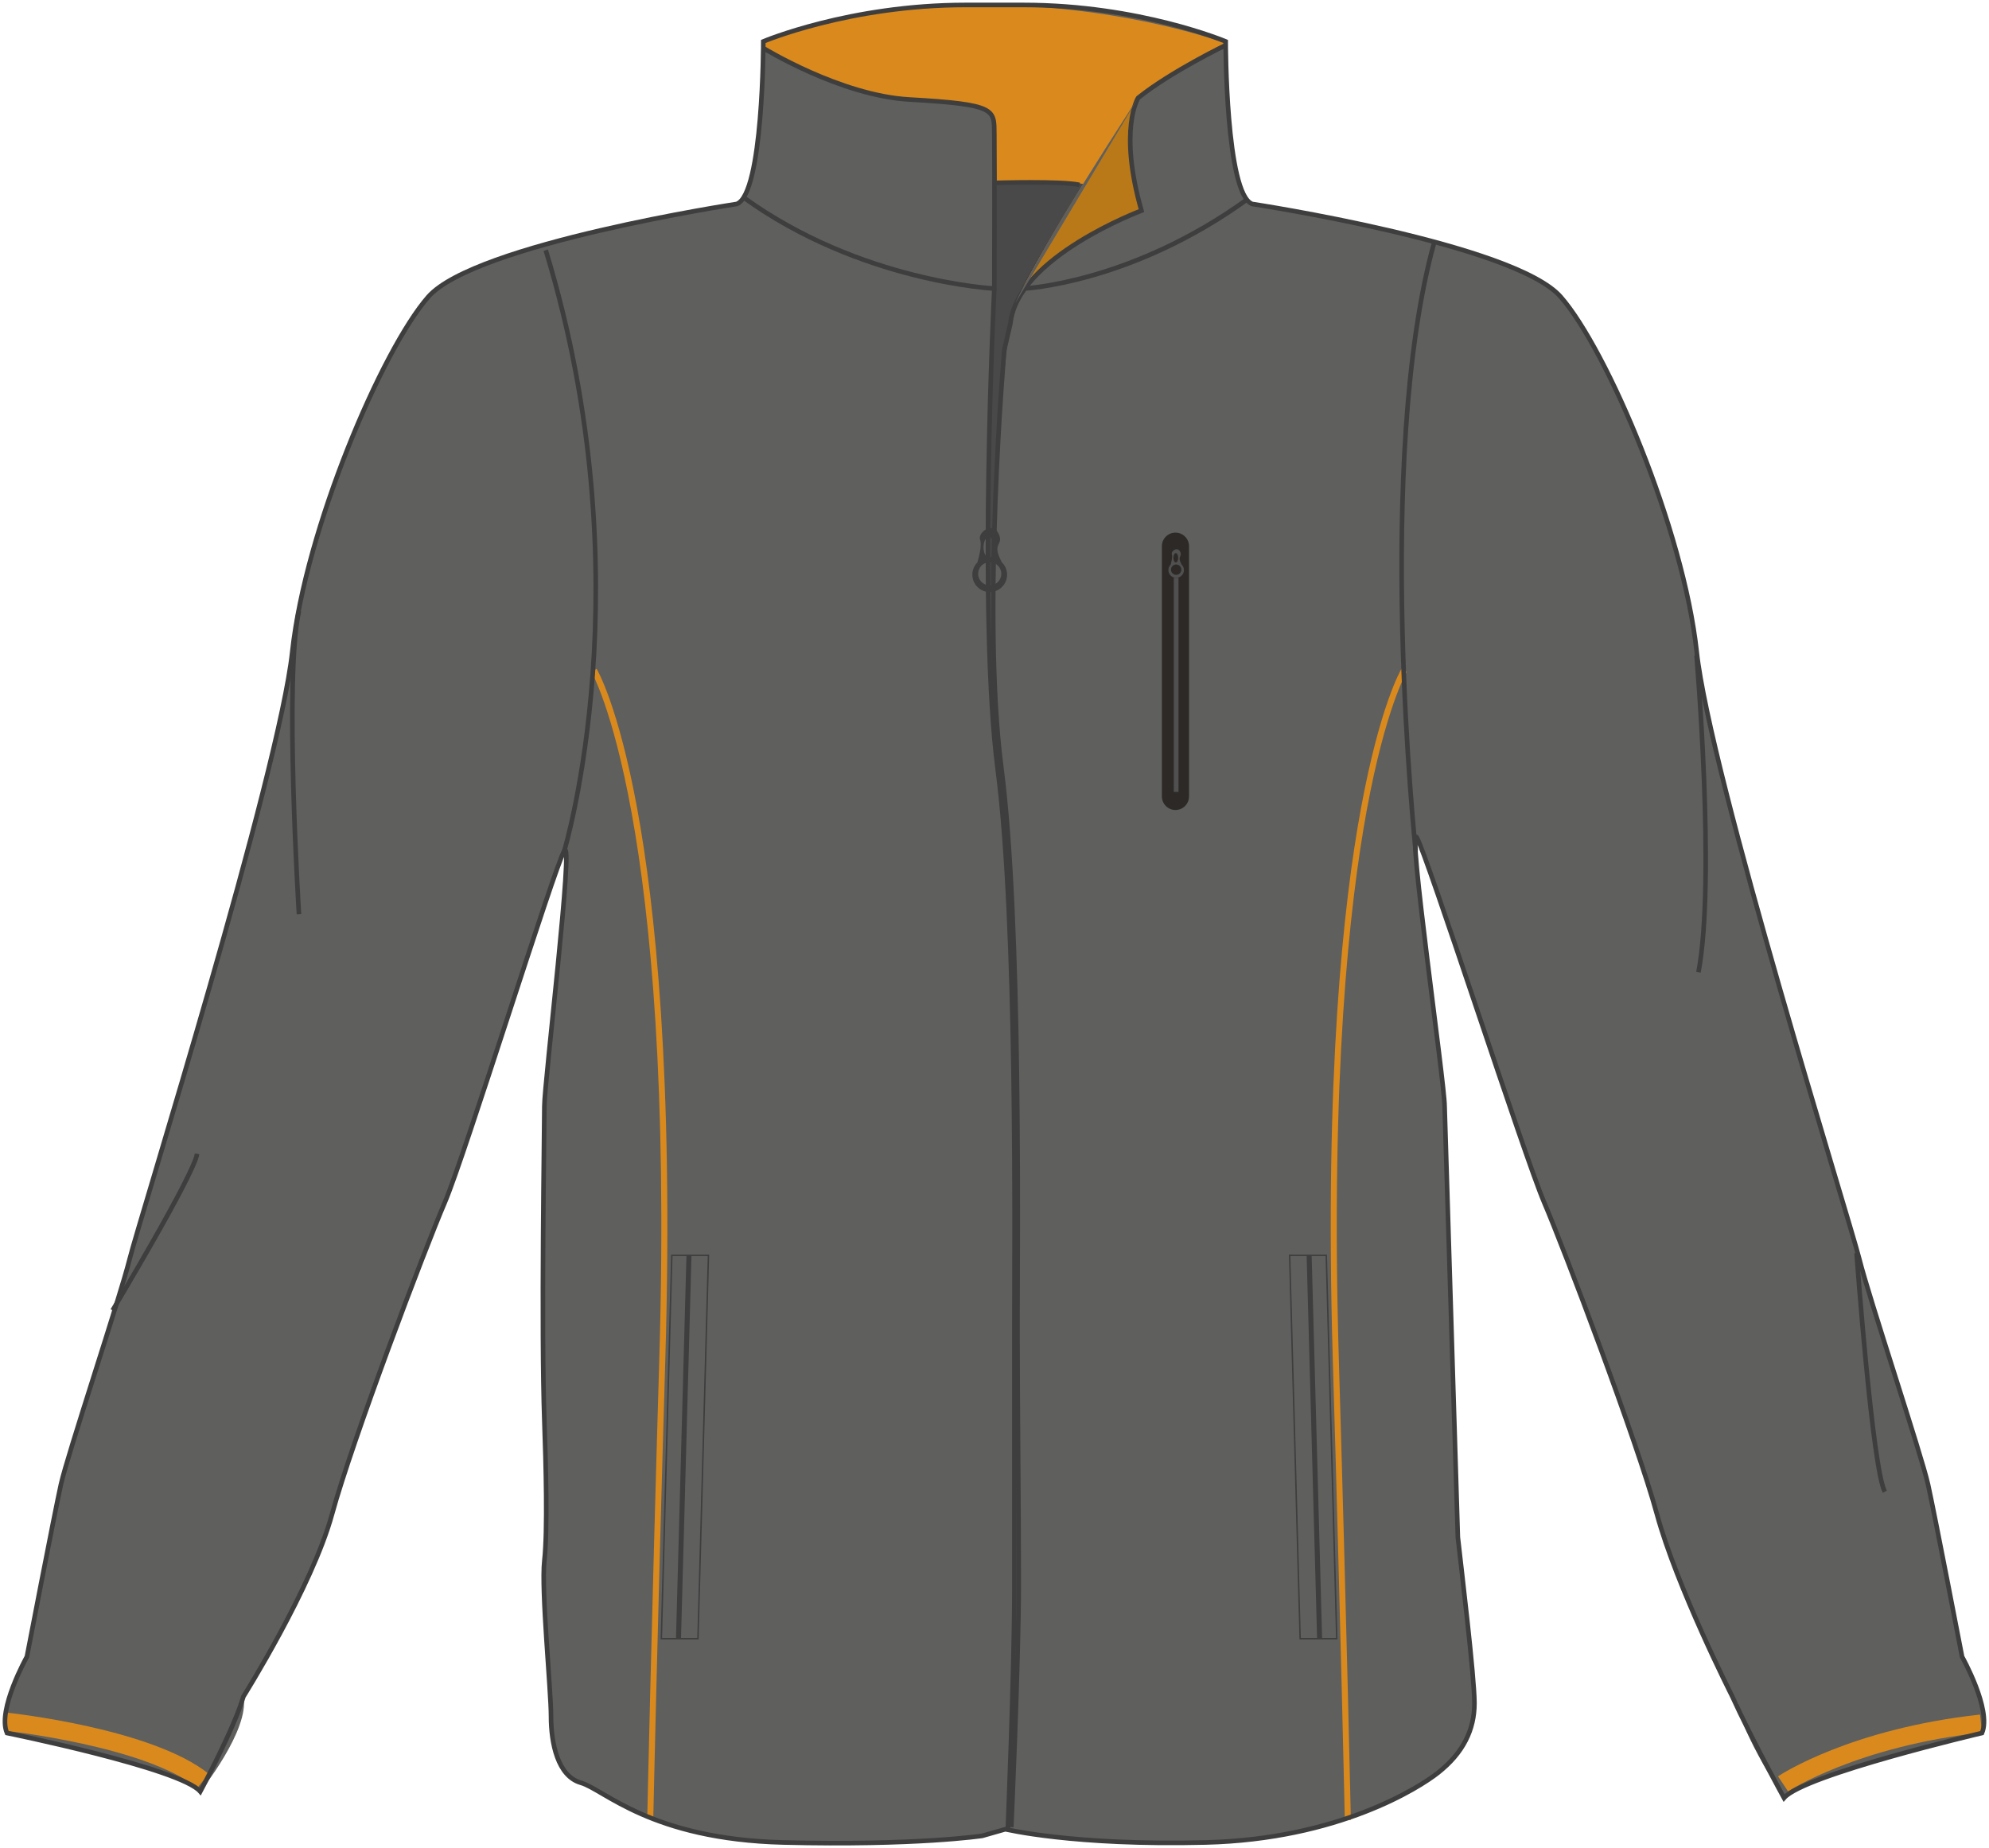 <svg xmlns="http://www.w3.org/2000/svg" xmlns:xlink="http://www.w3.org/1999/xlink" version="1.1" id="layer1" x="0px" y="0px" width="865.475px" height="804.254px" viewbox="0 0 865.475 804.254" enable-background="new 0 0 865.475 804.254" xml:space="preserve" class="svg0" > <g id="primary" class="primary"> 	<path fill="#5F5F5E" d="M628.595,481.366c0-10.106-16.436-124.13-12.104-116.912c4.328,7.219,46.748,138.56,55.407,158.771   c8.661,20.204,40.412,103.925,49.074,135.675c8.655,31.756,35.203,82.398,35.203,82.398c1.747,13.994,20.115,41.109,20.115,41.109   c8.657-10.109,86.134-28.245,86.134-28.245c4.328-10.104-8.661-33.195-8.661-33.195s-11.938-62.067-14.828-75.059   c-2.888-12.991-25.585-80.828-29.916-98.149c-4.331-17.317-64.955-210.73-70.729-264.137   c-5.771-53.405-38.97-131.349-59.179-154.442c-20.207-23.092-134.234-40.416-134.234-40.416   c-11.55-4.329-11.55-70.725-11.55-70.725s-37.52-15.877-88.039-15.877h-25.104c-50.521,0-88.042,15.877-88.042,15.877   s0.002,66.396-11.55,70.725c0,0-114.021,17.324-134.234,40.416c-20.206,23.093-53.405,101.037-59.176,154.442   c-5.776,53.406-66.398,246.818-70.729,264.137c-4.331,17.321-27.031,85.158-29.919,98.149   c-2.888,12.989-14.827,75.059-14.827,75.059s-12.99,23.093-8.659,33.195c0,0,75.446,15.353,84.105,25.462   c0,0,21.652-26.899,18.769-41.34c0,0,29.916-47.63,38.575-79.387c8.659-31.75,40.415-115.47,49.074-135.674   c8.659-20.213,47.638-145.786,51.968-153c4.331-7.213-8.666,101.034-8.666,111.141c0,10.104-1.436,96.707,0,137.124   c0.65,18.241,1.45,47.633,0.007,60.624c-1.441,12.986,2.89,56.285,2.89,67.833c0,11.55,2.88,25.982,12.986,28.87   c10.107,2.889,30.312,24.534,88.043,25.976c57.735,1.448,86.606-2.883,86.606-2.883l10.103-2.887c0,0,29.432,7.218,87.163,5.77   c57.735-1.44,92.787-23.804,101.033-30.31c10.986-8.66,15.881-18.758,15.881-30.311c0-11.545-5.771-59.178-7.219-72.168   L628.595,481.366z" class="primary"></path> </g> <g id="secondary" class="secondary"> 	<path fill="#DA8A1C" d="M333.251,17.036c0,0,42.859-16.183,101.029-14.871c58.169,1.312,98.843,16.62,98.843,16.62   s-34.224,19.462-38.159,24.382c-3.937,4.92-12.574,21.103-22.634,37.285c0,0-5.686-3.062-38.706-0.875l-0.983-25.914   c0,0-0.328-7.544-9.513-7.872c-9.186-0.328-39.034-2.952-42.643-3.937c-3.607-0.984-45.267-17.057-47.562-20.665   C330.627,17.582,333.251,17.036,333.251,17.036z" class="secondary"></path> </g> <g id="Layer_1"> 	<path fill="#3F3E3E" d="M493.979,45.463c0,0-48.547,72.82-52.483,87.253c0,0,10.497-24.273,55.107-41.331   c0,0-10.497-27.553-1.641-48.219" stroke-width="2px"></path> </g> <g id="Layer_3"> 	<path opacity="0.65" fill="#3F3E3E" enable-background="new    " d="M433.624,79.577c0,0,49.858-1.312,61.012,3.937l1.969,7.872   c0,0-52.155,19.354-57.075,50.188c-4.921,30.833-6.561,89.549-6.561,89.549l-2.296,31.49l-0.984-55.763l3.28-81.349L433.624,79.577   z" stroke-width="2px"></path> </g> <g id="secondary_1_" class="secondary"> 	<path fill="#BA7918" d="M495.242,42.582c0,0-40.843,61.925-53.526,89.479c0,0,5.314-21.809,54.968-40.404c1.889-0.708,0,0,0,0   S486.228,58.069,495.242,42.582" class="secondary"></path> 	<g class="secondary"> 		<path fill="#DA8A1C" d="M585.17,792.06c-0.017-0.784-1.679-79.861-5.249-201.173c-3.618-123.02,4.674-197.91,12.267-239.074    c8.259-44.766,17.28-60.159,17.66-60.792l2.251,1.349c-0.092,0.153-9.23,15.826-17.398,60.29    c-7.534,41.018-15.76,115.63-12.156,238.149c3.57,121.324,5.232,200.411,5.249,201.196L585.17,792.06z" class="secondary"></path> 	</g> 	<g class="secondary"> 		<path fill="#DA8A1C" d="M284.267,791.186l-2.623-0.055c0.016-0.776,1.68-78.998,5.248-200.322    c6.908-234.822-29.188-297.828-29.553-298.438l2.25-1.35c0.38,0.633,9.402,16.026,17.66,60.792    c7.593,41.164,15.885,116.054,12.266,239.074C285.948,712.198,284.284,790.41,284.267,791.186z" class="secondary"></path> 	</g> 	<g class="secondary"> 		<path fill="#DA8A1C" d="M778.036,779.564l-4.363-6.553c1.265-0.843,31.625-20.723,87.914-26.879l0.855,7.826    C808.223,759.889,778.332,779.369,778.036,779.564z" class="secondary"></path> 	</g> 	<g class="secondary"> 		<path fill="#DA8A1C" d="M85.871,778.05C62.997,759.752,2.366,753.15,1.757,753.086l0.828-7.828    c2.583,0.272,63.534,6.909,88.205,26.644L85.871,778.05z" class="secondary"></path> 	</g> </g> <g id="Layer_2"> 	<path fill="none" stroke="#3F3E3E" stroke-width="2px" stroke-miterlimit="10" d="M628.595,481.366   c0-10.106-16.436-124.13-12.104-116.912c4.328,7.219,46.748,138.56,55.407,158.771c8.661,20.204,40.412,103.925,49.074,135.675   c8.655,31.756,32.579,78.897,32.579,78.897c8.746,19.245,22.739,44.61,22.739,44.61c8.657-10.109,86.134-28.245,86.134-28.245   c4.328-10.104-8.661-33.195-8.661-33.195s-11.938-62.067-14.828-75.059c-2.888-12.991-25.585-80.828-29.916-98.149   c-4.331-17.317-64.955-210.73-70.729-264.137c-5.771-53.405-38.97-131.349-59.179-154.442   c-20.207-23.092-134.234-40.416-134.234-40.416c-11.55-4.329-11.55-70.725-11.55-70.725s-37.52-15.877-88.039-15.877h-25.104   c-50.521,0-88.042,15.877-88.042,15.877s0.002,66.396-11.55,70.725c0,0-114.021,17.324-134.234,40.416   c-20.206,23.093-53.405,101.037-59.177,154.442c-5.775,53.406-66.397,246.818-70.729,264.137   c-4.331,17.321-27.031,85.158-29.919,98.149c-2.888,12.989-14.827,75.059-14.827,75.059s-12.99,23.093-8.659,33.195   c0,0,75.446,15.353,84.105,25.462c0,0,14.733-27.396,18.769-41.34c0,0,29.916-47.63,38.575-79.387   c8.659-31.75,40.415-115.47,49.074-135.674c8.659-20.213,47.638-145.786,51.968-153c4.331-7.213-8.666,101.034-8.666,111.141   c0,10.104-1.436,96.707,0,137.124c0.65,18.241,1.45,47.633,0.007,60.624c-1.441,12.986,2.89,56.285,2.89,67.833   c0,11.55,2.88,25.982,12.986,28.87c10.107,2.889,30.312,24.534,88.043,25.976c57.735,1.448,86.606-2.883,86.606-2.883l10.103-2.887   c0,0,29.432,7.218,87.162,5.77c57.736-1.44,92.788-23.804,101.034-30.31c10.986-8.66,15.881-18.758,15.881-30.311   c0-11.545-5.771-59.178-7.219-72.168L628.595,481.366z"></path> 	<path fill="none" stroke="#3F3E3E" stroke-width="2px" stroke-miterlimit="10" d="M445.45,125.573   c0,0,46.633-2.163,97.471-38.97"></path> 	<path fill="none" stroke="#3F3E3E" stroke-width="2px" stroke-miterlimit="10" d="M432.66,125.573   c0,0-7.153,143.157,1.504,209.552c8.659,66.396,7.221,206.403,7.221,242.487c0,36.087,0,79.387,0,114.027   c0,34.645-2.892,105.368-2.892,105.368"></path> 	<path fill="none" stroke="#3F3E3E" stroke-width="2px" stroke-miterlimit="10" d="M533.676,19.486c0,0-24,11.548-38.434,23.096   c0,0-8.655,13.71,1.44,49.075c0,0-54.12,20.208-57.011,49.073l-2.682,11.547c0,0-9.942,115.289-1.284,181.685   c8.659,66.398,7.035,206.398,7.035,242.489c0,36.086,0.543,77.94,0.543,112.581c0,34.642-3.247,106.088-3.247,106.088"></path> 	<g> 		 			<line fill="none" stroke="#3F3E3E" stroke-width="2.186" stroke-miterlimit="10" x1="569.639" y1="546.076" x2="574.195" y2="712.834"></line> 		<polygon fill="none" stroke="#3F3E3E" stroke-width="0.628" stroke-miterlimit="10" points="565.733,713.113 581.671,713.124     577.104,546.297 561.164,546.289   "></polygon> 	</g> 	<g> 		 			<line fill="none" stroke="#3F3E3E" stroke-width="2.186" stroke-miterlimit="10" x1="299.798" y1="546.076" x2="295.241" y2="712.834"></line> 		<polygon fill="none" stroke="#3F3E3E" stroke-width="0.628" stroke-miterlimit="10" points="303.703,713.113 287.766,713.124     292.333,546.297 308.272,546.289   "></polygon> 	</g> 	<g> 		<path fill="#3F3E3E" d="M435.848,244.607c-0.089-0.21-0.143-0.392-0.264-0.625c-4.181-8.023,1.515-6.625-1.139-11.856    c-2.657-5.229-9.109-0.35-7.973,2.79c0.855,2.361-0.486,7.475-1.204,9.865c-1.344,1.365-2.178,3.234-2.178,5.301    c0,4.179,3.388,7.562,7.563,7.562s7.562-3.384,7.562-7.562C438.219,247.921,437.302,245.985,435.848,244.607z M430.296,233.649    c1.283,0,2.328,2.02,2.328,4.509c0,2.492-1.045,4.506-2.328,4.506c-1.286,0-2.329-2.014-2.329-4.506    C427.967,235.669,429.01,233.649,430.296,233.649z M430.656,254.732c-2.783,0-5.041-2.256-5.041-5.037    c0-2.787,2.258-5.043,5.041-5.043s5.041,2.256,5.041,5.043C435.697,252.476,433.439,254.732,430.656,254.732z" stroke-width="2px"></path> 	</g> 	<path fill="none" stroke="#3F3E3E" stroke-width="2px" stroke-miterlimit="10" d="M332.146,20.929   c0,0,33.556,20.671,63.549,22.372c38.148,2.163,36.837,4.35,36.966,15.157c0.185,15.329,0,67.116,0,67.116   s-58.341-2.886-109.174-39.691"></path> 	<path fill="none" stroke="#3F3E3E" stroke-width="2px" stroke-miterlimit="10" d="M245.541,370.226   c0,0,35.663-117.891-8.073-261.343"></path> 	<path fill="none" stroke="#3F3E3E" stroke-width="2px" stroke-miterlimit="10" d="M616.01,370.226   c0,0-18.159-170.374,8.082-264.843"></path> 	<path fill="none" stroke="#3F3E3E" stroke-width="2px" stroke-miterlimit="10" d="M130.088,265.893   c-6.489,28.117,0,131.938,0,131.938"></path> 	<path fill="none" stroke="#3F3E3E" stroke-width="2px" stroke-miterlimit="10" d="M48.98,570.243   c0,0,35.688-59.48,36.769-68.133"></path> 	<path fill="none" stroke="#3F3E3E" stroke-width="2px" stroke-miterlimit="10" d="M738.21,285.231   c0,0,8.404,97.871,0.838,137.886"></path> 	<path fill="none" stroke="#3F3E3E" stroke-width="2px" stroke-miterlimit="10" d="M807.846,545.305   c0,0,6.9,94.104,12.309,103.839"></path> 	<path fill="none" stroke="#3F3E3E" stroke-width="2px" stroke-miterlimit="10" d="M433.406,79.577c0,0,28.427-0.874,36.3,0.875"></path> 	<g> 		<path d="M517.38,346.584c0,3.261-2.644,5.904-5.904,5.904l0,0c-3.263,0-5.904-2.644-5.904-5.904V237.682    c0-3.261,2.643-5.904,5.904-5.904l0,0c3.262,0,5.904,2.644,5.904,5.904V346.584z" fill="#2D2926" stroke-width="2px"></path> 		<g> 			<path fill="#505050" d="M514.111,245.625c-0.041-0.095-0.065-0.175-0.118-0.28c-1.869-3.59,0.678-2.965-0.513-5.306     c-1.188-2.341-4.074-0.156-3.566,1.248c0.385,1.057-0.216,3.346-0.538,4.416c-0.603,0.611-0.975,1.448-0.975,2.372     c0,1.871,1.516,3.385,3.383,3.385c1.871,0,3.389-1.515,3.389-3.385C515.173,247.107,514.76,246.241,514.111,245.625z      M511.626,240.72c0.573,0,1.041,0.903,1.041,2.019c0,1.115-0.468,2.017-1.041,2.017c-0.576,0-1.043-0.902-1.043-2.017     C510.583,241.623,511.05,240.72,511.626,240.72z M511.784,250.155c-1.245,0-2.255-1.009-2.255-2.253     c0-1.248,1.01-2.258,2.255-2.258c1.248,0,2.258,1.01,2.258,2.258C514.042,249.146,513.032,250.155,511.784,250.155z" stroke-width="2px"></path> 		</g> 		<rect x="510.753" y="251.458" fill="#505050" width="2.064" height="93.157"></rect> 	</g> 	<path fill="#5F5F5E" d="M495.242,42.582c0,0-40.843,61.925-53.526,89.479" stroke-width="2px"></path> </g> </svg>